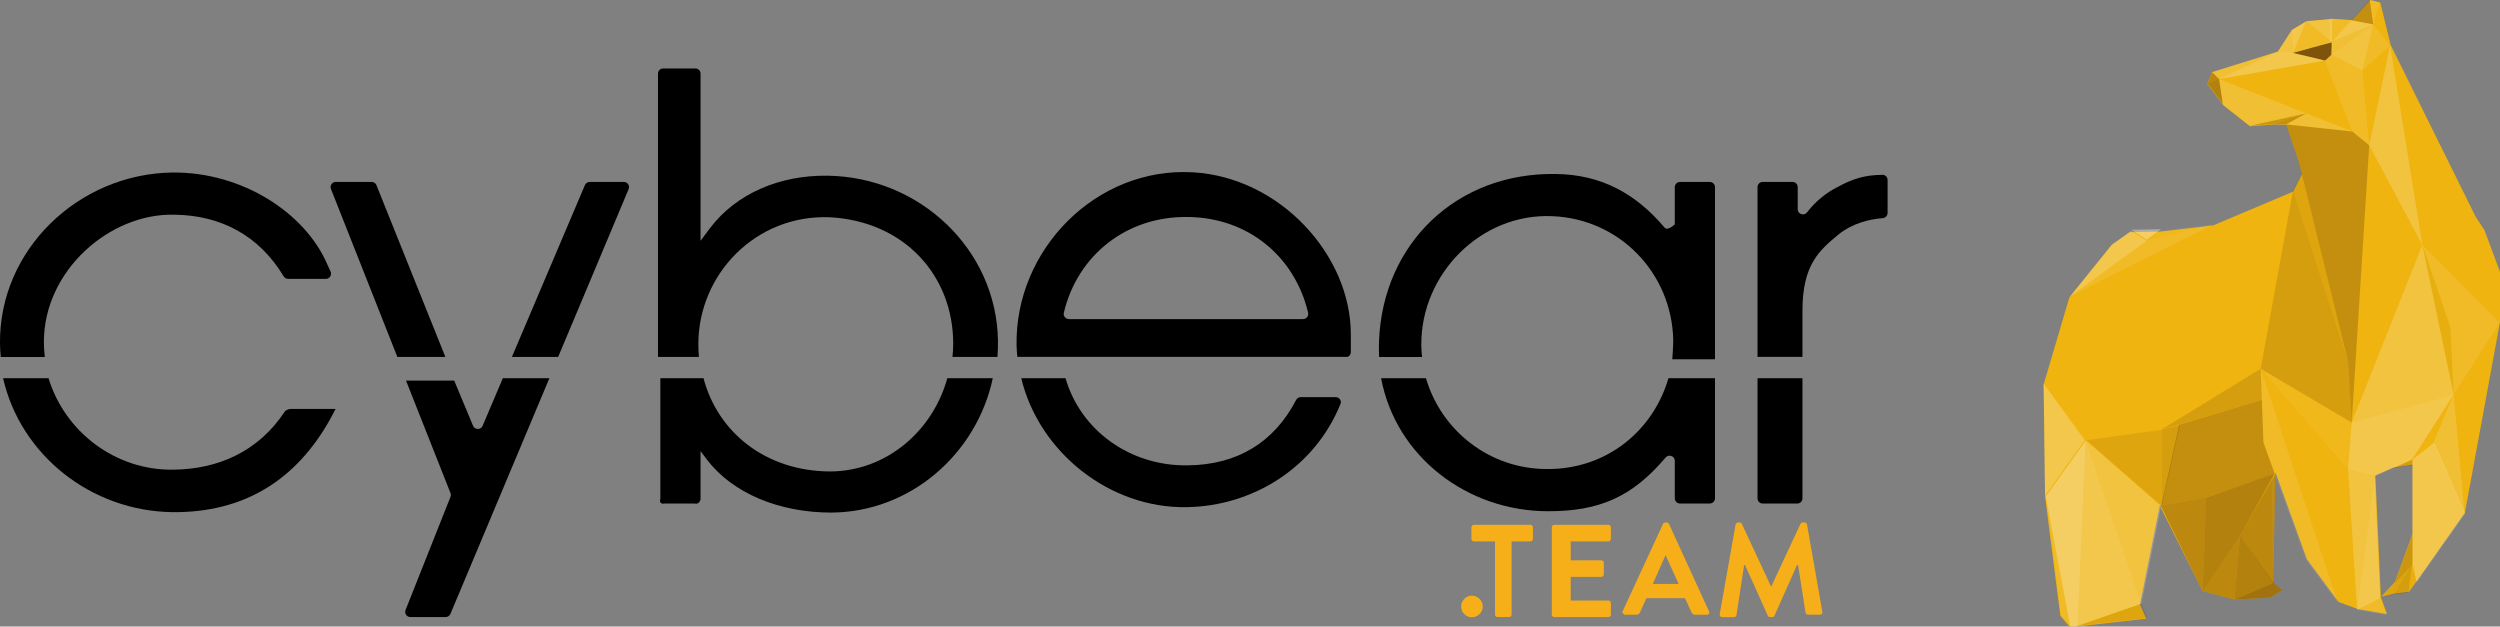 <?xml version="1.0" encoding="UTF-8"?>
<svg id="Livello_2" data-name="Livello 2" xmlns="http://www.w3.org/2000/svg" viewBox="0 0 590.25 147.92">
  <rect x="0" y="0" width="590.25" height="147.92" fill="#808080" stroke="none"/>
  <defs>
    <style>
      .cls-1 {
        fill: #42210b;
      }

      .cls-1, .cls-2, .cls-3, .cls-4, .cls-5, .cls-6, .cls-7, .cls-8, .cls-9, .cls-10, .cls-11 {
        stroke-width: 0px;
      }

      .cls-2 {
        fill: #000;
      }

      .cls-12, .cls-10 {
        opacity: .2;
      }

      .cls-13 {
        opacity: .65;
      }

      .cls-3 {
        fill: #efb40f;
      }

      .cls-4, .cls-6, .cls-7, .cls-8, .cls-9, .cls-10 {
        fill: #fff;
        isolation: isolate;
      }

      .cls-4, .cls-14 {
        opacity: .25;
      }

      .cls-5 {
        fill: rgba(255, 255, 255, 0);
      }

      .cls-15, .cls-7 {
        opacity: .35;
      }

      .cls-6, .cls-16 {
        opacity: .05;
      }

      .cls-8, .cls-17 {
        opacity: .15;
      }

      .cls-9, .cls-18 {
        opacity: .1;
      }

      .cls-19 {
        opacity: .3;
      }

      .cls-11 {
        fill: #f7af19;
      }

      .cls-20 {
        opacity: .45;
      }
    </style>
  </defs>
  <g id="Livello_1-2" data-name="Livello 1">
    <g id="Livello_2-2" data-name="Livello 2">
      <g id="Layer_3" data-name="Layer 3">
        <g>
          <g>
            <path class="cls-2" d="M10.58,84.27c-.14-1.16-.22-2.34-.22-3.54,0-16.83,15.53-30.43,30.81-30.04,10.91.13,19.96,4.85,25.8,14.55.22.37.61.6,1.04.6h8.92c.9,0,1.49-.93,1.12-1.74l-.75-1.62c-5.18-12.17-20.07-21.88-36.51-21.75C18.52,40.99-.25,58.99,0,81.13c.01,1.06.08,2.11.18,3.15h10.4Z"/>
            <path class="cls-2" d="M67.27,97.12c-6.26,9.5-15.74,13.65-26.35,13.77-13.79.21-25.65-9.05-29.46-21.59H.73c4.11,18.09,20.75,31.4,40.07,31.62,16.81.13,29.18-7.56,37.26-22.15l1.17-2.22h-10.61c-.43,0-1.03.25-1.34.55h0Z"/>
          </g>
          <g>
            <path class="cls-2" d="M118.66,89.44l-4.71,11.09c-.43,1.01-1.86.99-2.27-.02l-4.44-10.65h-11.38l10.5,26.55c.12.29.12.61,0,.9l-10.61,26.71c-.32.8.27,1.67,1.14,1.67h8.32c.5,0,.95-.3,1.14-.76l23.36-55.63h-11.03v.14Z"/>
            <path class="cls-2" d="M131.78,84.27l16.64-39.62c.34-.81-.26-1.69-1.13-1.69h-8.06c-.49,0-.93.29-1.13.74l-17.24,40.57h10.91Z"/>
            <path class="cls-2" d="M93.81,84.27h11.34l-16.27-40.55c-.18-.46-.63-.77-1.13-.77h-8.47c-.86,0-1.46.87-1.14,1.67l15.67,39.64h0Z"/>
          </g>
          <g>
            <path class="cls-2" d="M223.66,89.3c-3.46,12.55-14.5,22.01-27.77,22.01-15.19-.11-26.42-9.26-29.79-22.01h-10.19v28.55c-.32.68.24,1.23.91,1.04h7.26c.68.19,1.23-.36,1.32-1.04v-11.34l1.46,1.94c6.09,8.03,17.11,12.57,29.42,12.57,18.7-.11,34.33-13.9,38.12-31.73h-10.74,0Z"/>
            <path class="cls-2" d="M165.02,84.27c-.1-.99-.14-1.99-.14-3.01,0-16.53,13.57-30.61,30.93-29.97,17.75.9,29.24,13.82,29.24,29.84,0,1.06-.06,2.1-.17,3.14h10.61c.11-1.29.15-2.6.13-3.91-.39-21.57-18.53-38.62-40.33-38.88-11.09-.13-21.41,4.13-27.67,12.4l-2.22,2.97V17.39c0-.68-.55-1.23-1.23-1.23h-7.58c-.69,0-1.24.55-1.24,1.22v66.89h9.67Z"/>
          </g>
          <g>
            <path class="cls-2" d="M315.36,93.76h-8.26c-.46,0-.87.26-1.08.66-5.23,10.06-13.91,15.32-25.58,15.45-13.7.22-25.35-8.33-28.87-20.58h-10.45c4.17,17.45,20.86,30.77,39.05,30.45,15.53-.24,30.21-9.23,36.33-24.39.31-.77-.3-1.59-1.16-1.59h.01Z"/>
            <path class="cls-2" d="M318.16,84.27c.45-.18.77-.62.77-1.14v-4.22c0-18.66-16.71-37.06-37.32-38.23-22.81-1.3-41.98,18.27-41.6,40.82.02.93.09,1.85.18,2.76h77.97ZM280.41,51.23c14.12.12,25.23,9.17,28.44,22.61.18.76-.42,1.5-1.21,1.5h-55.26c-.78,0-1.39-.73-1.21-1.49,3.24-13.69,14.97-22.86,29.23-22.61h0Z"/>
          </g>
          <g>
            <path class="cls-2" d="M335.75,84.27c-.11-.84-.17-1.8-.18-2.78-.13-16.84,14.12-31.23,30.97-30.45,15.81.65,28.12,13.35,28.51,29.15.02,1.42-.22,4.64-.22,4.64h10.08v-40.64c0-.68-.55-1.23-1.23-1.23h-7.03c-.68,0-1.23.55-1.23,1.23v8.77s-1.67,1.65-2.41.78c-6.83-8.1-15.05-12.54-25.69-12.66-23.45-.39-40.82,16.46-41.73,39.39-.06,1.33-.04,2.64.02,3.81h10.14Z"/>
            <path class="cls-2" d="M393.92,89.3c-3.56,12.28-14.51,21.55-28.68,21.44-13.6,0-24.96-9.1-28.57-21.44h-10.59c3.5,18.58,20.38,31.4,39.43,31.4,11.81,0,19.68-3.15,27.73-12.67.75-.88,2.18-.37,2.18.77v8.85c0,.68.55,1.23,1.23,1.23h7.03c.68,0,1.23-.55,1.23-1.23v-28.36h-10.98Z"/>
          </g>
          <g>
            <path class="cls-2" d="M414.95,89.3v28.36c0,.68.55,1.23,1.23,1.23h8.15c.68,0,1.23-.55,1.23-1.23v-28.36h-10.61Z"/>
            <path class="cls-2" d="M444.43,41.28c-4,.03-6.9.86-10.55,2.86-2.61,1.31-5.16,3.29-7.24,6-.71.93-2.2.42-2.2-.75v-5.21c0-.68-.55-1.23-1.23-1.23h-7.03c-.68,0-1.23.55-1.23,1.23v40.08h10.61v-10.93c0-10.89,4.02-14.25,8.56-18.01,3.35-2.65,7.22-3.56,10.4-3.82.63-.05,1.14-.6,1.14-1.23v-7.78c0-.67-.55-1.23-1.23-1.23h0Z"/>
          </g>
        </g>
        <g>
          <path class="cls-11" d="M347.51,140.63c1.4,0,2.57,1.18,2.57,2.57s-1.18,2.54-2.57,2.54-2.54-1.14-2.54-2.54,1.14-2.57,2.54-2.57h0Z"/>
          <path class="cls-11" d="M352.97,127.82h-4.99c-.34,0-.58-.29-.58-.62v-2.67c0-.33.24-.62.58-.62h13.36c.34,0,.58.29.58.62v2.67c0,.33-.24.62-.58.62h-4.45v17.28c0,.31-.27.58-.57.58h-2.76c-.32,0-.59-.26-.59-.59v-17.28h-.01Z"/>
          <path class="cls-11" d="M366.38,124.5c0-.31.25-.59.59-.59h12.79c.33,0,.57.29.57.62v2.67c0,.33-.24.62-.57.62h-8.92v4.47h7.23c.32,0,.59.26.59.59v2.71c0,.36-.26.61-.56.61h-7.26v5.58h8.92c.33,0,.57.29.57.6v2.72c0,.31-.25.59-.59.59h-12.77c-.34,0-.59-.28-.59-.59v-20.6Z"/>
          <path class="cls-11" d="M382.99,144.57l9.65-20.87c.09-.18.25-.34.53-.34h.36c.3,0,.43.15.52.34l9.45,20.64c.18.4-.06.8-.52.8h-2.76c-.46,0-.67-.18-.88-.61l-1.5-3.3h-9.12l-1.5,3.3c-.12.3-.4.61-.88.61h-2.81l-.52-.56h0ZM396.33,137.87l-3.04-6.7h-.09l-2.98,6.7h6.12Z"/>
          <path class="cls-11" d="M409.72,123.91c.03-.26.56-.56.56-.56h.43c.25,0,.44.12.53.32l6.88,14.76h.1l6.88-14.76c.1-.19.25-.32.53-.32h.45c.34,0,.52.22.55.46l3.62,20.61c.09.43-.15.71-.55.71h-2.85c-.27,0-.5-.24-.56-.44l-1.76-11.28h-.26l-5.32,11.95c-.06.18-.24.33-.51.33h-.55c-.27,0-.43-.15-.51-.33l-5.38-11.95h-.21l-1.81,11.82c-.03.22-.28.47-.56.47h-2.8c-.41,0-.66-.28-.59-.72l3.73-21.05h-.01Z"/>
        </g>
        <g>
          <polygon class="cls-3" points="586.61 54.41 584.47 51.11 564.49 10.73 564.46 10.7 561.98 .59 559.66 0 555.31 4.75 550.68 4.44 550.62 4.44 544.55 5.01 541.19 7.04 541.18 6.99 537.82 12.18 522.22 17.05 521.14 19.81 524.75 24.62 524.98 24.92 531.21 29.82 537.18 29.37 539.8 29.49 542.65 37.97 543.5 41.08 541.45 45.23 522.54 53.21 510.1 54.68 502.85 54.81 498.5 57.88 488.59 70.19 482.5 90.78 482.84 117.23 486.44 145.38 488.59 147.92 490.28 147.92 506.72 146.06 505.24 142.69 509.85 119.71 509.86 119.7 509.86 119.44 510.23 119.44 510.23 119.52 510.23 120 510.24 120 520.05 139.58 527.55 141.56 536.01 141.09 538.86 139.33 536.66 137.6 537.21 113.76 537.21 111.63 537.28 111.63 537.27 111.59 544.66 132.02 552.15 142.14 556.69 143.8 563.57 144.99 562.12 140.95 560.83 112.23 564.96 110.4 569.59 109.69 569.59 126.1 565.46 137.38 562.12 140.95 565.29 140.13 568.79 139.72 570.58 137.21 581.97 121.02 590.25 76.03 590.25 64.21 586.61 54.41"/>
          <g class="cls-13">
            <path class="cls-1" d="M550.48,10.02c-2.94.73-6.02,1.65-9.13,2.48,3.11.74,5.09,1.13,7.55,1.8.7-.48.95-.87,1.51-1.37.03-1.08.12-1.93.08-2.92h0Z"/>
          </g>
          <polygon class="cls-8" points="523.92 18.66 524.79 24.53 521.2 19.75 525.02 24.83 531.21 29.7 544.49 26.77 539.74 29.37 555.4 31.06 523.92 18.66"/>
          <polygon class="cls-4" points="548.89 14.31 541.38 12.51 537.77 12.17 523.92 18.66 548.89 14.31"/>
          <polygon class="cls-5" points="510.23 101.48 533.75 87.06 541.38 45.01 522.59 52.94 488.8 69.93 482.67 90.55 492.41 103.93 510.23 101.48"/>
          <polygon class="cls-9" points="550.48 12.87 548.89 14.31 555.4 31.06 559.37 34.31 557.73 16.66 550.48 12.87"/>
          <polygon class="cls-5" points="555.24 99.76 571.92 57.83 559.37 34.31 555.24 99.76"/>
          <polygon class="cls-9" points="550.69 9.94 550.61 10.02 550.61 12.87 550.69 9.94"/>
          <polygon class="cls-4" points="541.38 12.51 544.46 5.05 541.12 7.06 541.38 12.51"/>
          <g class="cls-17">
            <polygon class="cls-1" points="565.14 140.35 569.46 133.18 568.65 139.94 569.46 133.18 570.45 137.43 569.46 133.18 565.14 140.35"/>
          </g>
          <polygon class="cls-5" points="586.6 54.52 584.45 51.21 564.41 10.77 564.38 10.75 571.99 57.83 590.25 76.17 590.25 64.33 586.6 54.52"/>
          <g class="cls-14">
            <polygon class="cls-1" points="555.24 99.76 559.37 34.31 555.4 31.06 539.74 29.37 542.57 37.79 543.41 40.89 554.37 85.29 555.24 99.76"/>
          </g>
          <polygon class="cls-10" points="571.92 57.83 564.31 10.75 559.37 34.31 571.92 57.83"/>
          <polygon class="cls-10" points="555.24 99.76 579.31 93.14 571.92 57.83 555.24 99.76"/>
          <polygon class="cls-9" points="534.4 104.49 544.46 132.23 551.96 142.37 542.31 113.04 538.03 108.51 534.4 104.49"/>
          <polygon class="cls-6" points="555.24 99.76 533.75 87.06 554.37 110.78 555.24 99.76"/>
          <g class="cls-19">
            <polygon class="cls-1" points="522.27 17.01 521.2 19.75 523.92 18.66 522.27 17.01"/>
          </g>
          <g class="cls-15">
            <polygon class="cls-1" points="523.92 18.66 521.2 19.75 524.79 24.53 523.92 18.66"/>
          </g>
          <polygon class="cls-8" points="537.77 12.17 522.27 17.01 523.92 18.66 537.77 12.17"/>
          <polygon class="cls-9" points="550.05 4.44 550.05 10.02 550.61 9.94 550.61 9.78 555.14 4.79 550.49 4.44 550.05 4.44"/>
          <polygon class="cls-9" points="550.48 10.02 544.46 5.05 541.38 12.51 550.48 10.02"/>
          <polygon class="cls-10" points="550.62 4.48 544.59 5.05 550.61 10.02 550.62 4.48"/>
          <polygon class="cls-9" points="561.82 .63 559.5 .03 560.32 5.77 561.82 .63"/>
          <g class="cls-14">
            <polygon class="cls-1" points="559.5 .03 555.14 4.79 560.32 5.77 559.5 .03"/>
          </g>
          <polygon class="cls-5" points="564.31 10.75 561.82 .63 560.32 5.77 564.31 10.75"/>
          <polygon class="cls-10" points="557.73 16.66 560.32 5.77 550.48 12.87 557.73 16.66"/>
          <polygon class="cls-8" points="560.32 5.77 550.77 9.7 550.55 9.94 550.48 12.87 560.32 5.77"/>
          <polygon class="cls-9" points="550.61 9.78 550.61 9.94 550.83 9.7 550.61 9.78"/>
          <polygon class="cls-4" points="560.32 5.77 555.14 4.79 550.77 9.7 560.32 5.77"/>
          <polygon class="cls-9" points="550.77 9.7 555.14 4.79 550.55 9.78 550.77 9.7"/>
          <polygon class="cls-5" points="559.37 34.31 564.31 10.75 557.73 16.66 559.37 34.31"/>
          <polygon class="cls-9" points="557.73 16.66 564.31 10.75 560.32 5.77 557.73 16.66"/>
          <polygon class="cls-5" points="523.92 18.66 555.4 31.06 548.89 14.31 523.92 18.66"/>
          <g class="cls-14">
            <polygon class="cls-1" points="537.13 29.25 539.74 29.37 544.49 26.77 537.13 29.25"/>
          </g>
          <g class="cls-12">
            <polygon class="cls-1" points="531.21 29.7 537.13 29.25 544.49 26.77 531.21 29.7"/>
          </g>
          <polygon class="cls-5" points="581.88 121.21 590.18 76.17 579.31 93.14 581.88 121.21"/>
          <polygon class="cls-4" points="569.59 133.18 569.59 133.18 569.59 133.18 570.58 137.43 582.01 121.21 574.71 104.49 569.59 108.51 569.59 133.18"/>
          <polygon class="cls-9" points="486.63 145.23 488.8 147.76 483.01 117.03 486.63 145.23"/>
          <polygon class="cls-7" points="483.01 117.19 488.8 147.92 490.5 147.92 492.41 104.09 483.01 117.19"/>
          <g class="cls-18">
            <polygon class="cls-1" points="507.07 145.9 505.58 142.52 490.5 147.76 507.07 145.9"/>
          </g>
          <polygon class="cls-4" points="490.5 147.76 505.58 142.52 492.41 103.93 490.5 147.76"/>
          <polygon class="cls-10" points="505.58 142.52 510.23 119.51 492.41 103.93 505.58 142.52"/>
          <g class="cls-18">
            <polygon class="cls-1" points="492.6 103.93 510.42 119.51 510.42 101.48 492.6 103.93"/>
          </g>
          <g class="cls-19">
            <polygon class="cls-1" points="510.23 119.51 520.05 139.58 520.89 117.59 510.23 119.51"/>
          </g>
          <g class="cls-15">
            <polygon class="cls-1" points="520.05 139.58 528.89 126.46 537.05 111.81 520.89 117.59 520.05 139.58"/>
          </g>
          <polyline class="cls-9" points="536.66 137.87 536.96 111.81 536.34 113.61"/>
          <g class="cls-19">
            <polygon class="cls-1" points="536.66 137.6 537.21 113.76 537.21 111.81 528.89 126.46 536.66 137.6"/>
          </g>
          <g class="cls-20">
            <polygon class="cls-1" points="536.01 141.09 538.86 139.33 536.75 137.6 527.55 141.56 536.01 141.09"/>
          </g>
          <g class="cls-19">
            <polygon class="cls-1" points="520.05 139.58 527.55 141.56 528.89 126.46 520.05 139.58"/>
          </g>
          <g class="cls-15">
            <polygon class="cls-1" points="527.55 141.56 536.75 137.6 528.89 126.46 527.55 141.56"/>
          </g>
          <polygon class="cls-4" points="482.5 90.55 482.84 117.03 492.24 103.93 482.5 90.55"/>
          <g class="cls-14">
            <polygon class="cls-1" points="514.49 100.29 510.23 119.53 520.89 117.61 537.05 111.83 534.4 104.49 534.03 94.43 514.49 100.29"/>
          </g>
          <polygon class="cls-9" points="533.75 87.06 534.4 104.49 542.31 113.04 533.75 87.06"/>
          <g class="cls-18">
            <polygon class="cls-1" points="554.37 85.29 543.41 40.89 541.38 45.01 548.31 66.42 554.37 85.29"/>
          </g>
          <polygon class="cls-6" points="522.59 52.94 506.85 56.85 510.23 54.4 522.59 52.94"/>
          <polygon class="cls-9" points="506.85 56.85 488.8 69.93 522.59 52.94 506.85 56.85"/>
          <polygon class="cls-7" points="510.23 54.12 510.23 54.12 503.17 54.25 506.85 56.58 510.23 54.12"/>
          <polygon class="cls-4" points="503.17 54.52 498.79 57.6 488.8 69.93 506.85 56.85 503.17 54.52"/>
          <g class="cls-17">
            <polygon class="cls-1" points="542.4 92.17 555.24 99.76 554.37 85.29 541.38 45.01 533.75 87.06 542.4 92.17"/>
          </g>
          <g class="cls-16">
            <polygon class="cls-1" points="568.65 139.94 570.45 137.43 569.46 133.18 568.65 139.94"/>
          </g>
          <g class="cls-17">
            <polygon class="cls-1" points="565.14 140.35 568.65 139.94 569.46 133.18 565.14 140.35"/>
          </g>
          <g class="cls-18">
            <polygon class="cls-1" points="569.46 133.18 561.96 141.17 565.14 140.35 569.46 133.18 569.46 133.18"/>
          </g>
          <g class="cls-17">
            <polygon class="cls-1" points="510.23 101.48 534.03 94.43 533.75 87.06 510.23 101.48"/>
          </g>
          <g class="cls-12">
            <polygon class="cls-1" points="569.59 133.18 565.45 137.6 569.59 126.3 569.59 133.18 569.59 133.18"/>
          </g>
          <polygon class="cls-5" points="556.52 144.03 551.96 142.37 533.75 87.06 554.37 110.78 556.52 144.03"/>
          <polygon class="cls-9" points="556.52 144.03 558.61 142.93 561.96 141.17 563.42 145.22 556.52 144.03"/>
          <g class="cls-17">
            <polygon class="cls-1" points="510.42 101.48 510.42 119.51 514.68 100.29 510.42 101.48"/>
          </g>
          <polygon class="cls-10" points="556.52 144.03 554.37 110.78 560.67 112.42 556.52 144.03"/>
          <polygon class="cls-4" points="556.52 144.03 561.96 141.17 560.67 112.42 556.52 144.03"/>
          <g class="cls-16">
            <polygon class="cls-1" points="578.53 77.27 579.31 93.14 571.92 57.83 578.53 77.27"/>
          </g>
          <polygon class="cls-9" points="571.92 57.83 578.53 77.27 579.31 93.14 590.18 76.17 571.92 57.83"/>
          <polygon class="cls-4" points="555.24 99.76 554.37 110.78 560.67 112.42 569.46 108.51 579.31 93.14 555.24 99.76"/>
          <polygon class="cls-5" points="569.46 108.51 579.31 93.14 574.57 104.49 569.46 108.51"/>
          <polygon class="cls-8" points="581.88 121.21 576.61 109.15 574.57 104.49 579.31 93.14 581.88 121.21"/>
          <g class="cls-17">
            <polygon class="cls-1" points="569.59 108.51 569.59 109.87 564.94 110.58 567.99 109.23 569.59 108.51"/>
          </g>
          <polygon class="cls-10" points="541.38 12.51 541.11 7.02 537.77 12.17 541.38 12.51"/>
        </g>
      </g>
    </g>
  </g>
</svg>